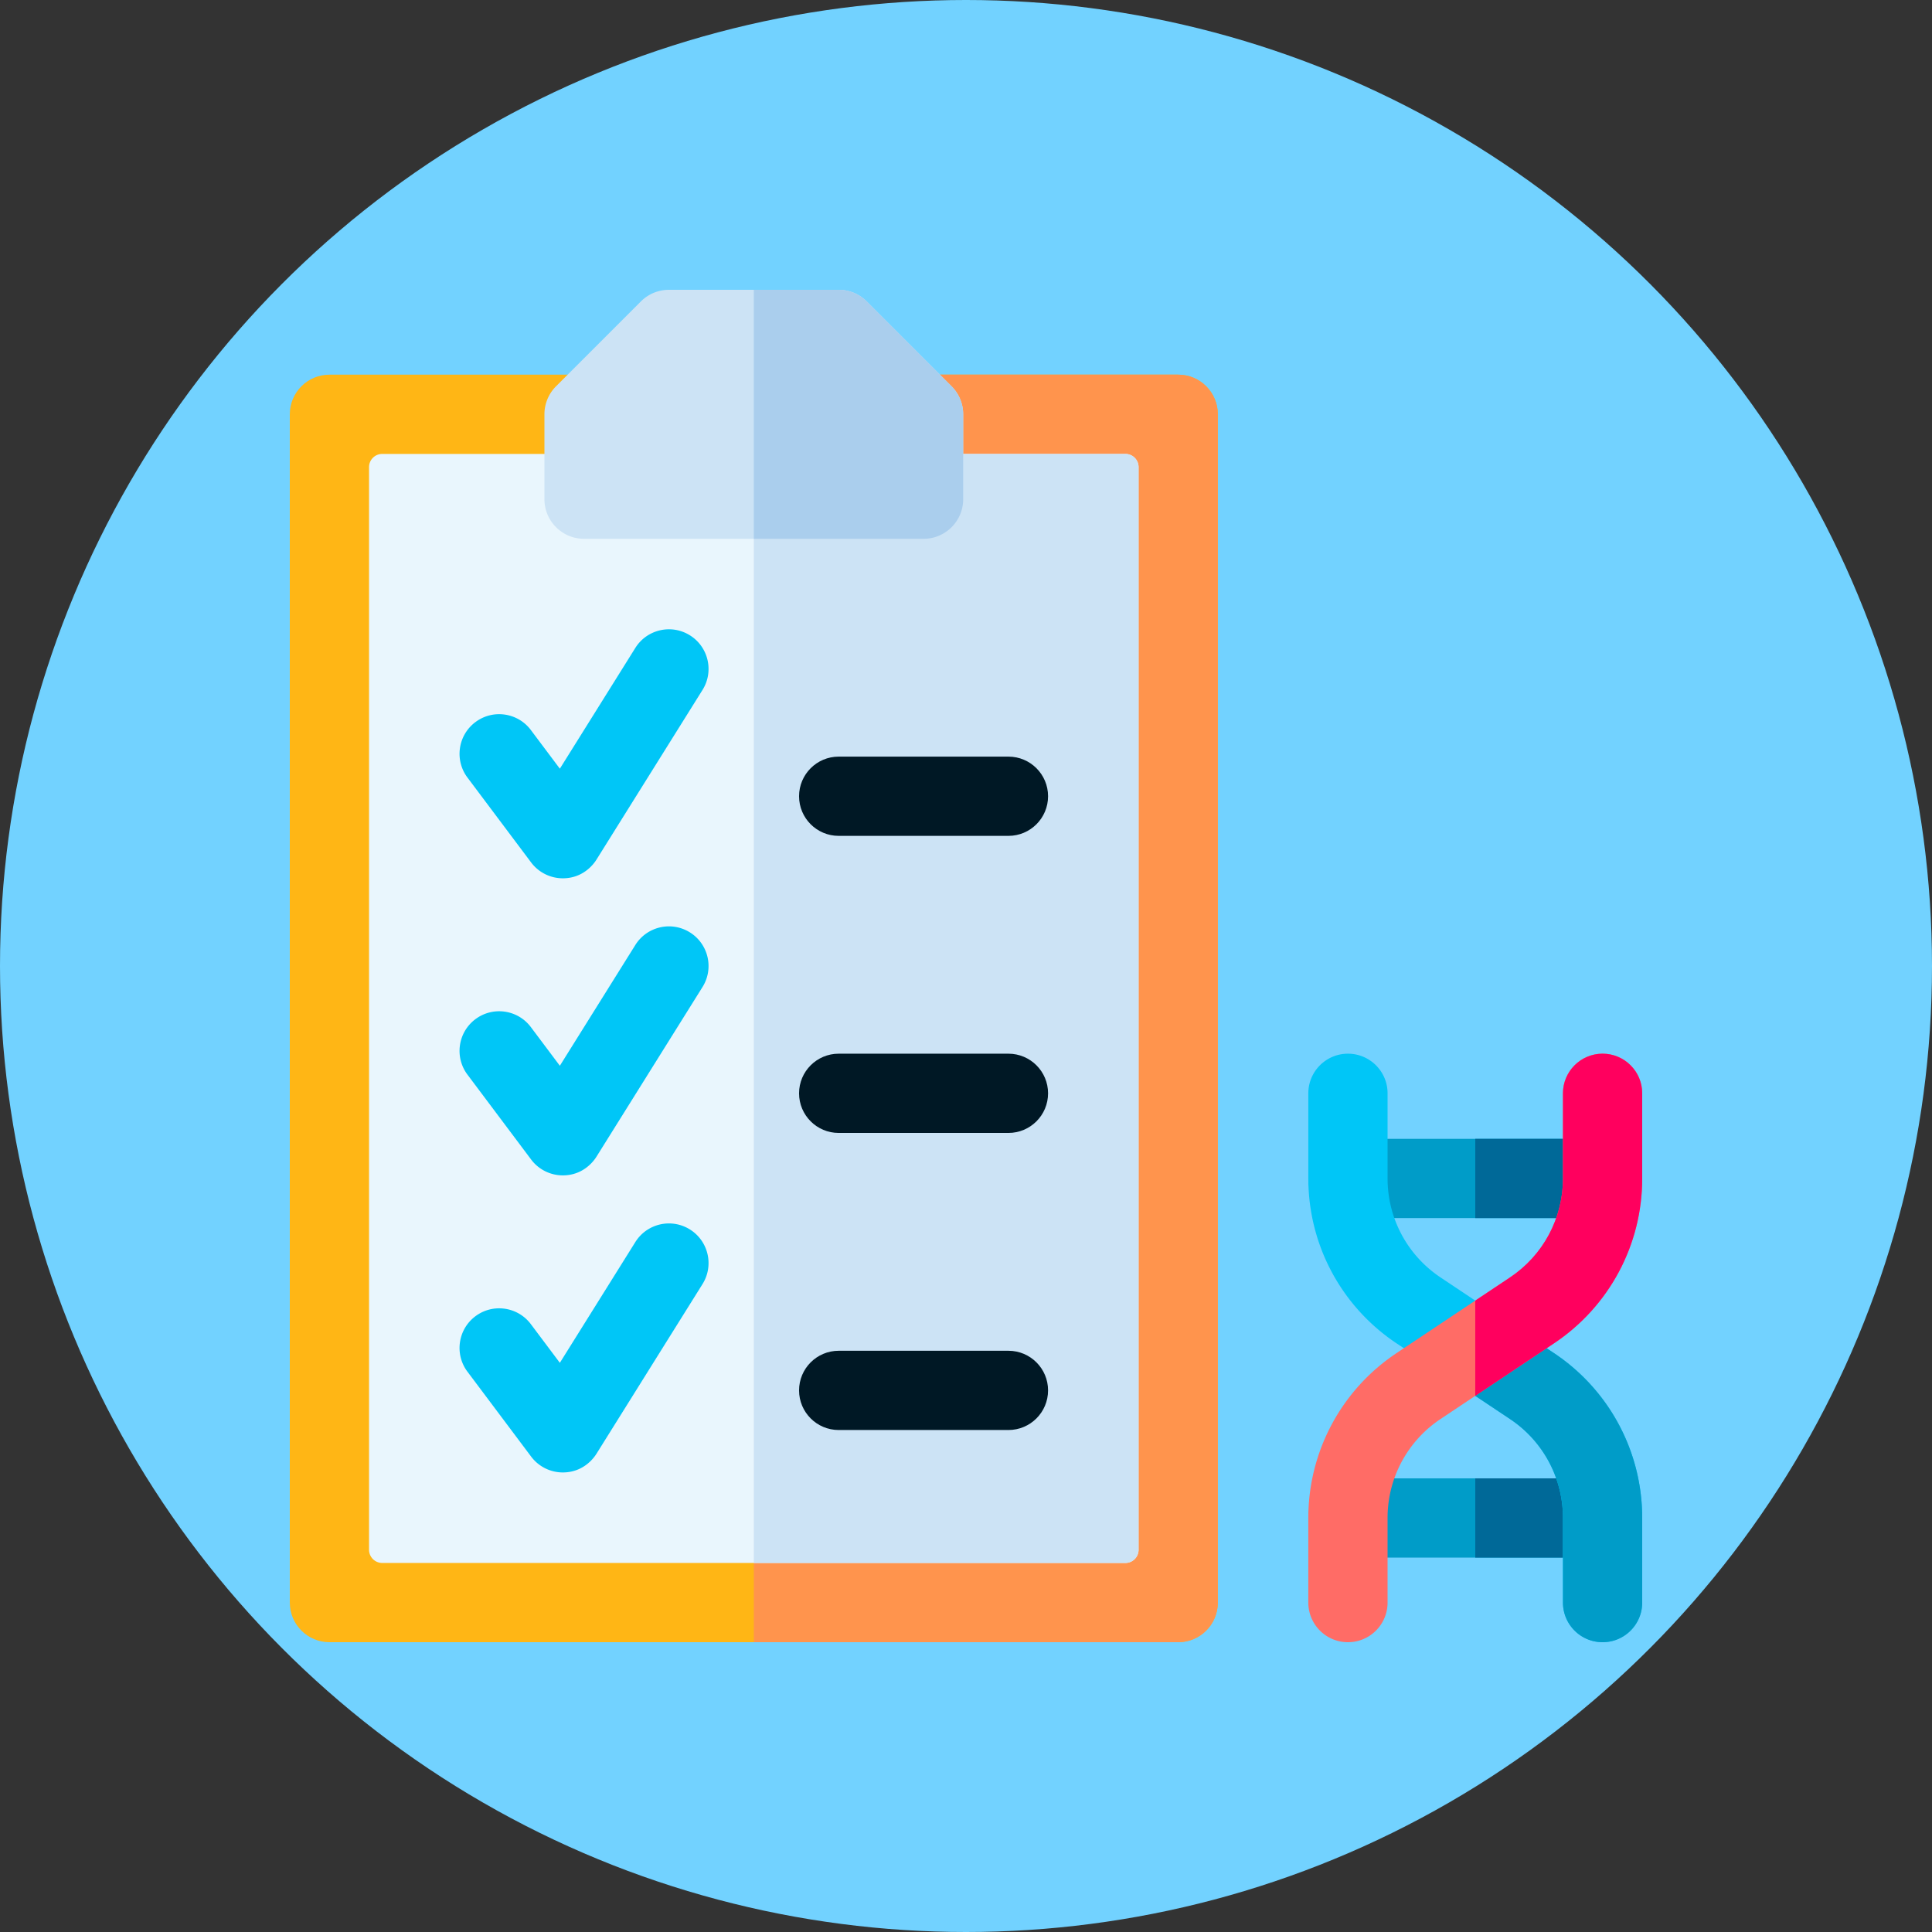 <svg xmlns="http://www.w3.org/2000/svg" version="1.1" xmlns:xlink="http://www.w3.org/1999/xlink" width="512" height="512" x="0" y="0" viewBox="0 0 512 512" style="enable-background:new 0 0 512 512" xml:space="preserve" class=""><rect x="0" y="0" width="512" height="512" fill="#333333" stroke="none"/><circle r="256" cx="256" cy="256" fill="#72D2FF" shape="circle"></circle><g transform="matrix(0.7,0,0,0.7,76.8,76.8)"><path fill="#FFB615" d="M336.333 512H15c-8.284 0-15-6.716-15-15V47.133c0-8.284 6.716-15 15-15h321.333c8.284 0 15 6.716 15 15V497c0 8.284-6.716 15-15 15z" opacity="1" data-original="#ffb615"></path><path fill="#FF944D" d="M351.333 497V47.133c0-8.284-6.716-15-15-15H175.667V512h160.666c8.284 0 15-6.716 15-15z" opacity="1" data-original="#ff944d"></path><path fill="#E9F6FD" d="M35 482h281.333a5 5 0 0 0 5-5V67.133a5 5 0 0 0-5-5H35a5 5 0 0 0-5 5V477a5 5 0 0 0 5 5z" opacity="1" data-original="#e9f6fd"></path><path fill="#CCE3F5" d="M321.333 477V67.133a5 5 0 0 0-5-5H175.667V482h140.666a5 5 0 0 0 5-5z" opacity="1" data-original="#cce3f5"></path><g fill="#00C6F7"><path d="M103.364 222.8a15 15 0 0 1-11.998-6l-24.1-32.133c-4.971-6.627-3.627-16.03 3-21 6.629-4.971 16.03-3.626 21 3l10.974 14.632 28.573-45.716c4.391-7.024 13.643-9.162 20.67-4.77 7.024 4.391 9.16 13.645 4.77 20.67l-40.167 64.267c-.61.976-4.53 7.05-12.722 7.05zM103.364 335.267a15 15 0 0 1-11.998-6l-24.1-32.133c-4.971-6.627-3.627-16.03 3-21 6.629-4.97 16.03-3.626 21 3l10.974 14.632 28.573-45.716c4.391-7.024 13.643-9.162 20.67-4.77 7.024 4.391 9.16 13.645 4.77 20.67l-40.167 64.267c-.61.976-4.53 7.05-12.722 7.05zM103.364 447.733a15 15 0 0 1-11.998-6l-24.1-32.133c-4.971-6.627-3.627-16.03 3-21 6.629-4.97 16.03-3.626 21 3l10.974 14.632 28.573-45.716c4.391-7.025 13.643-9.161 20.67-4.77 7.024 4.391 9.16 13.645 4.77 20.67l-40.167 64.267c-.61.977-4.53 7.05-12.722 7.05z" fill="#00C6F7" opacity="1" data-original="#00c6f7"></path></g><path fill="#001825" d="M272.066 206.733H207.8c-8.284 0-15-6.716-15-15s6.716-15 15-15h64.267c8.284 0 15 6.716 15 15s-6.716 15-15.001 15zM272.066 319.2H207.8c-8.284 0-15-6.716-15-15s6.716-15 15-15h64.267c8.284 0 15 6.716 15 15s-6.716 15-15.001 15zM272.066 431.667H207.8c-8.284 0-15-6.716-15-15s6.716-15 15-15h64.267c8.284 0 15 6.716 15 15s-6.716 15-15.001 15z" opacity="1" data-original="#001825"></path><path fill="#009CC8" d="M497 479.971h-96.4c-8.284 0-15-6.716-15-15s6.716-15 15-15H497c8.284 0 15 6.716 15 15s-6.716 15-15 15zM497 351.438h-96.4c-8.284 0-15-6.716-15-15s6.716-15 15-15H497c8.284 0 15 6.716 15 15s-6.716 15-15 15z" opacity="1" data-original="#009cc8"></path><path fill="#006998" d="M512 464.971c0-8.284-6.716-15-15-15h-48.2v30H497c8.284 0 15-6.716 15-15zM512 336.438c0-8.284-6.716-15-15-15h-48.2v30H497c8.284 0 15-6.716 15-15z" opacity="1" data-original="#006998"></path><path fill="#00C6F7" d="M497 512c-8.284 0-15-6.716-15-15v-32.029a44.943 44.943 0 0 0-20.069-37.476l-42.918-28.628c-20.917-13.948-33.413-37.29-33.413-62.429V304.2c0-8.284 6.716-15 15-15s15 6.716 15 15v32.238c0 15.087 7.504 29.098 20.073 37.48l42.919 28.628C499.501 416.479 512 439.821 512 464.971V497c0 8.284-6.716 15-15 15z" opacity="1" data-original="#00c6f7"></path><path fill="#009CC8" d="M482 464.971V497c0 8.284 6.716 15 15 15s15-6.716 15-15v-32.029c0-25.149-12.499-48.492-33.408-62.425L448.8 382.674v36.062l13.131 8.759A44.942 44.942 0 0 1 482 464.971z" opacity="1" data-original="#009cc8"></path><path fill="#FF6C66" d="M400.6 512c8.284 0 15-6.716 15-15v-32.029a44.943 44.943 0 0 1 20.069-37.476l42.918-28.628C499.503 384.918 512 361.576 512 336.438V304.2c0-8.284-6.716-15-15-15s-15 6.716-15 15v32.238c0 15.087-7.504 29.098-20.073 37.48l-42.919 28.628c-20.909 13.933-33.408 37.275-33.408 62.425V497c0 8.284 6.715 15 15 15z" opacity="1" data-original="#ff6c66"></path><path fill="#FF005E" d="M512 336.438V304.2c0-8.284-6.716-15-15-15s-15 6.716-15 15v32.238c0 15.087-7.504 29.098-20.073 37.48l-13.127 8.756v36.062l29.787-19.869C499.503 384.918 512 361.576 512 336.438z" opacity="1" data-original="#ff005e"></path><path fill="#CCE3F5" d="M239.934 94.267H111.4c-8.284 0-15-6.716-15-15V47.133c0-3.978 1.58-7.793 4.394-10.606l32.133-32.133A14.998 14.998 0 0 1 143.533 0H207.8c3.979 0 7.794 1.58 10.606 4.393l32.134 32.134a15 15 0 0 1 4.394 10.606v32.133c0 8.285-6.716 15.001-15 15.001z" opacity="1" data-original="#cce3f5"></path><path fill="#AACEED" d="M254.934 79.267V47.133c0-3.978-1.58-7.793-4.394-10.606L218.406 4.393A14.997 14.997 0 0 0 207.8 0h-32.133v94.267h64.267c8.284 0 15-6.716 15-15z" opacity="1" data-original="#aaceed"></path></g></svg>